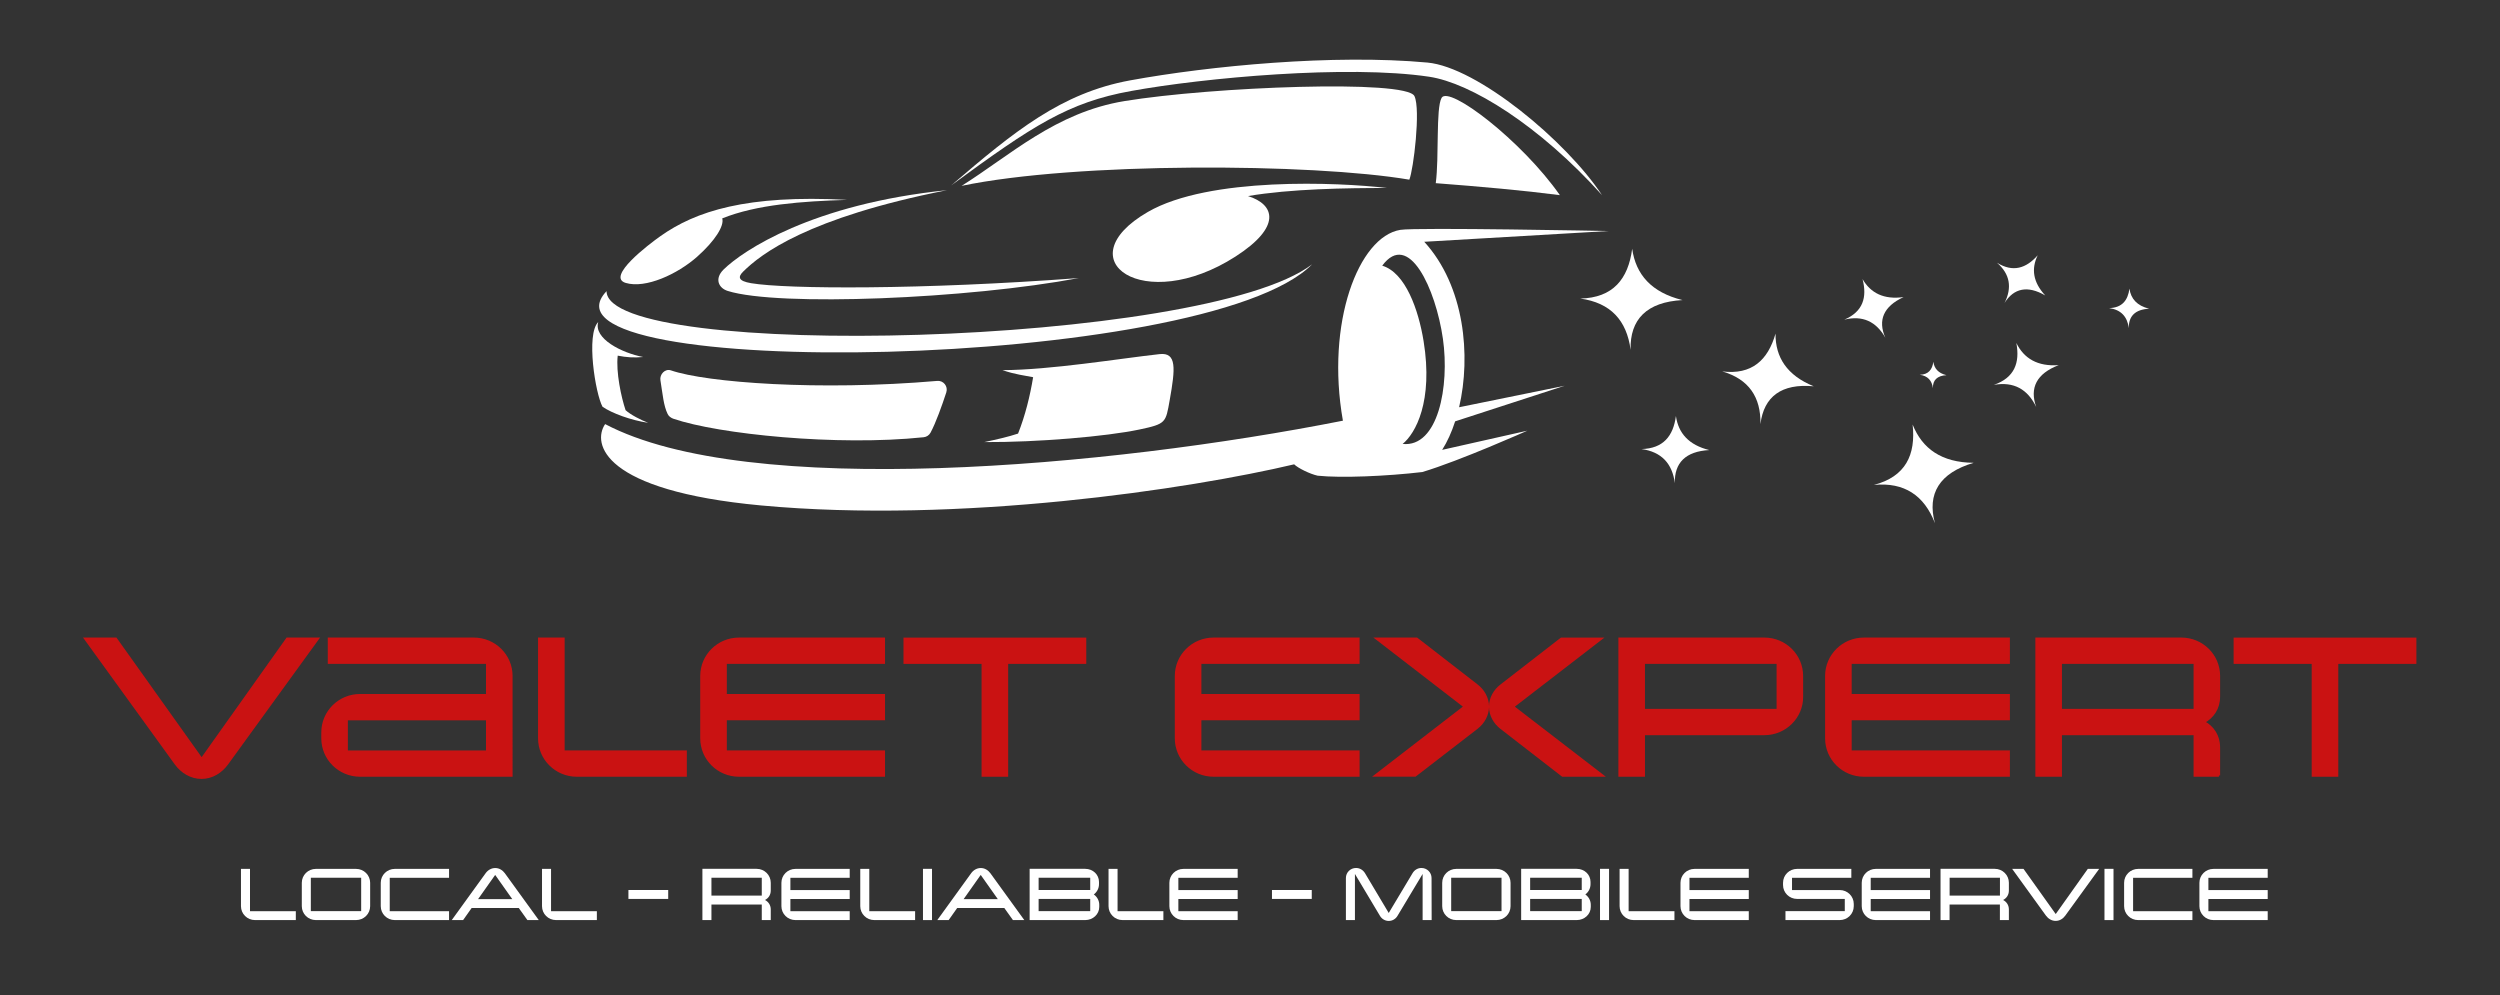 <?xml version="1.0" encoding="utf-8"?>
<!-- Generator: Adobe Illustrator 26.2.1, SVG Export Plug-In . SVG Version: 6.00 Build 0)  -->
<svg version="1.1" xmlns="http://www.w3.org/2000/svg" xmlns:xlink="http://www.w3.org/1999/xlink" x="0px" y="0px"
	 viewBox="0 0 492.7 196.11" style="enable-background:new 0 0 492.7 196.11;" xml:space="preserve">
<rect x="0" y="0" width="492.7" height="196.11" fill="#333333" stroke="none"/>
<style type="text/css">
	.st0{fill:#FFFFFF;}
	.st1{fill:#CA1212;stroke:#CA1212;stroke-width:0.5;stroke-miterlimit:10;}
</style>
<g id="Layer_1">
	<g>
		<path class="st0" d="M58.29,181.33h-8.03c-1.54,0-2.77-1.23-2.77-2.74v-7.35h1.78v8.34h9.03V181.33z"/>
		<path class="st0" d="M72.95,178.59c0,1.52-1.24,2.74-2.78,2.74h-7.92c-1.54,0-2.77-1.23-2.77-2.74v-4.61
			c0-1.52,1.24-2.74,2.77-2.74h7.92c1.54,0,2.78,1.23,2.78,2.74V178.59z M71.18,179.57v-6.58h-9.92v6.58H71.18z"/>
		<path class="st0" d="M88.5,181.33H77.81c-1.54,0-2.77-1.23-2.77-2.74v-4.61c0-1.52,1.24-2.74,2.77-2.74H88.5v1.76H76.81v6.58H88.5
			V181.33z"/>
		<path class="st0" d="M106.18,181.33h-2.24l-1.7-2.38h-9.29l-1.68,2.38h-2.24l6.68-9.24c0.42-0.59,1.11-1.02,1.89-1.02
			c0.8,0,1.46,0.44,1.89,1.02L106.18,181.33z M100.96,177.2l-3.37-4.77l-3.37,4.77H100.96z"/>
		<path class="st0" d="M117.62,181.33h-8.03c-1.54,0-2.77-1.23-2.77-2.74v-7.35h1.78v8.34h9.03V181.33z"/>
		<path class="st0" d="M131.69,177.16h-7.84v-1.76h7.84V177.16z"/>
		<path class="st0" d="M151.91,181.33h-1.78v-3.07h-9.92v3.07h-1.78v-10.1h10.69c1.54,0,2.78,1.23,2.78,2.74v1.54
			c0,0.84-0.44,1.5-1.13,1.86c0.69,0.37,1.13,1.02,1.13,1.87V181.33z M150.13,176.5v-3.51h-9.92v3.51H150.13z"/>
		<path class="st0" d="M167.46,181.33h-10.69c-1.54,0-2.77-1.23-2.77-2.74v-4.61c0-1.52,1.24-2.74,2.77-2.74h10.69v1.76h-11.69v2.41
			h11.69v1.76h-11.69v2.41h11.69V181.33z"/>
		<path class="st0" d="M180.34,181.33h-8.03c-1.54,0-2.77-1.23-2.77-2.74v-7.35h1.78v8.34h9.03V181.33z"/>
		<path class="st0" d="M183.68,181.33h-1.78v-10.1h1.78V181.33z"/>
		<path class="st0" d="M201.87,181.33h-2.24l-1.7-2.38h-9.29l-1.68,2.38h-2.24l6.68-9.24c0.42-0.59,1.11-1.02,1.89-1.02
			c0.8,0,1.46,0.44,1.89,1.02L201.87,181.33z M196.65,177.2l-3.37-4.77l-3.37,4.77H196.65z"/>
		<path class="st0" d="M216.64,178.75c0,1.43-1.24,2.58-2.77,2.58h-10.95v-10.1h10.95c1.54,0,2.72,1.15,2.72,2.58v0.44
			c0,0.82-0.39,1.55-1.02,2.03c0.65,0.46,1.07,1.21,1.07,2.03V178.75z M214.86,175.4v-2.41h-10.17v2.41H214.86z M214.86,179.57
			v-2.41h-10.17v2.41H214.86z"/>
		<path class="st0" d="M229.27,181.33h-8.03c-1.54,0-2.77-1.23-2.77-2.74v-7.35h1.78v8.34h9.03V181.33z"/>
		<path class="st0" d="M243.92,181.33h-10.69c-1.54,0-2.77-1.23-2.77-2.74v-4.61c0-1.52,1.24-2.74,2.77-2.74h10.69v1.76h-11.69v2.41
			h11.69v1.76h-11.69v2.41h11.69V181.33z"/>
		<path class="st0" d="M258.52,177.16h-7.84v-1.76h7.84V177.16z"/>
		<path class="st0" d="M282.15,181.33h-1.78v-9.09l-4.96,8.27c-0.35,0.59-0.98,0.99-1.72,0.99c-0.72,0-1.37-0.4-1.72-0.99
			l-4.94-8.27v9.09h-1.78v-8.29c0-1.1,0.89-1.98,2-1.98c0.76,0,1.39,0.42,1.76,1.02l4.68,7.85l4.7-7.85c0.35-0.6,1-1.02,1.74-1.02
			c1.11,0,2,0.88,2,1.98L282.15,181.33z"/>
		<path class="st0" d="M297.7,178.59c0,1.52-1.24,2.74-2.78,2.74h-7.92c-1.54,0-2.77-1.23-2.77-2.74v-4.61
			c0-1.52,1.24-2.74,2.77-2.74h7.92c1.54,0,2.78,1.23,2.78,2.74V178.59z M295.92,179.57v-6.58h-9.92v6.58H295.92z"/>
		<path class="st0" d="M313.51,178.75c0,1.43-1.24,2.58-2.77,2.58h-10.95v-10.1h10.95c1.54,0,2.72,1.15,2.72,2.58v0.44
			c0,0.82-0.39,1.55-1.02,2.03c0.65,0.46,1.07,1.21,1.07,2.03V178.75z M311.73,175.4v-2.41h-10.17v2.41H311.73z M311.73,179.57
			v-2.41h-10.17v2.41H311.73z"/>
		<path class="st0" d="M317.11,181.33h-1.78v-10.1h1.78V181.33z"/>
		<path class="st0" d="M329.99,181.33h-8.03c-1.54,0-2.77-1.23-2.77-2.74v-7.35h1.78v8.34h9.03V181.33z"/>
		<path class="st0" d="M344.65,181.33h-10.69c-1.54,0-2.77-1.23-2.77-2.74v-4.61c0-1.52,1.24-2.74,2.77-2.74h10.69v1.76h-11.69v2.41
			h11.69v1.76h-11.69v2.41h11.69V181.33z"/>
		<path class="st0" d="M365.34,178.59c0,1.52-1.24,2.74-2.77,2.74h-10.69v-1.76h11.69v-2.41h-9.4c-1.54,0-2.77-1.23-2.77-2.74v-0.44
			c0-1.52,1.24-2.74,2.77-2.74h10.69v1.76h-11.69v2.41h9.4c1.54,0,2.77,1.23,2.77,2.74V178.59z"/>
		<path class="st0" d="M380.37,181.33h-10.69c-1.54,0-2.77-1.23-2.77-2.74v-4.61c0-1.52,1.24-2.74,2.77-2.74h10.69v1.76h-11.69v2.41
			h11.69v1.76h-11.69v2.41h11.69V181.33z"/>
		<path class="st0" d="M395.92,181.33h-1.78v-3.07h-9.92v3.07h-1.78v-10.1h10.69c1.54,0,2.78,1.23,2.78,2.74v1.54
			c0,0.84-0.44,1.5-1.13,1.86c0.69,0.37,1.13,1.02,1.13,1.87V181.33z M394.15,176.5v-3.51h-9.92v3.51H394.15z"/>
		<path class="st0" d="M413.71,171.23l-6.7,9.24c-0.43,0.59-1.09,1.02-1.89,1.02c-0.78,0-1.46-0.44-1.89-1.02l-6.68-9.24h2.24
			l6.35,8.91l6.33-8.91H413.71z"/>
		<path class="st0" d="M416.53,181.33h-1.78v-10.1h1.78V181.33z"/>
		<path class="st0" d="M432.08,181.33h-10.69c-1.54,0-2.77-1.23-2.77-2.74v-4.61c0-1.52,1.24-2.74,2.77-2.74h10.69v1.76h-11.69v6.58
			h11.69V181.33z"/>
		<path class="st0" d="M446.92,181.33h-10.69c-1.54,0-2.77-1.23-2.77-2.74v-4.61c0-1.52,1.24-2.74,2.77-2.74h10.69v1.76h-11.69v2.41
			h11.69v1.76h-11.69v2.41h11.69V181.33z"/>
	</g>
	<g>
		<path class="st1" d="M62.59,125.9l-17.86,24.63c-1.14,1.56-2.91,2.73-5.03,2.73c-2.07,0-3.9-1.17-5.03-2.73L16.85,125.9h5.97
			l16.92,23.75l16.87-23.75H62.59z"/>
		<path class="st1" d="M100.77,152.83h-29.8c-4.09,0-7.4-3.27-7.4-7.32v-1.17c0-4.05,3.31-7.32,7.4-7.32h25.06v-6.44H64.85v-4.68
			h28.52c4.09,0,7.4,3.27,7.4,7.32V152.83z M96.03,148.15v-6.44H68.31v6.44H96.03z"/>
		<path class="st1" d="M135.1,152.83h-21.41c-4.09,0-7.4-3.27-7.4-7.32V125.9h4.74v22.24h24.08V152.83z"/>
		<path class="st1" d="M174.17,152.83h-28.52c-4.09,0-7.4-3.27-7.4-7.32v-12.29c0-4.05,3.31-7.32,7.4-7.32h28.52v4.68h-31.18v6.44
			h31.18v4.68h-31.18v6.44h31.18V152.83z"/>
		<path class="st1" d="M213.83,130.59h-15.39v22.24h-4.74v-22.24h-15.39v-4.68h35.52V130.59z"/>
		<path class="st1" d="M267.7,152.83h-28.52c-4.09,0-7.4-3.27-7.4-7.32v-12.29c0-4.05,3.31-7.32,7.4-7.32h28.52v4.68h-31.18v6.44
			h31.18v4.68h-31.18v6.44h31.18V152.83z"/>
		<path class="st1" d="M291.08,143.41l-12.19,9.41h-7.75l17.57-13.56L271.4,125.9h7.8l11.89,9.22c1.23,0.98,2.12,2.44,2.12,4.14
			C293.2,140.98,292.31,142.44,291.08,143.41z M315.75,152.83h-7.79l-12.14-9.41c-1.23-0.98-2.12-2.44-2.12-4.15
			c0-1.71,0.89-3.17,2.12-4.14l11.89-9.22h7.75l-17.32,13.36L315.75,152.83z"/>
		<path class="st1" d="M355.12,137.32c0,4.05-3.31,7.32-7.4,7.32h-23.78v8.19h-4.74V125.9h28.51c4.1,0,7.4,3.27,7.4,7.32V137.32z
			 M350.38,139.95v-9.36h-26.44v9.36H350.38z"/>
		<path class="st1" d="M395.86,152.83h-28.52c-4.09,0-7.4-3.27-7.4-7.32v-12.29c0-4.05,3.31-7.32,7.4-7.32h28.52v4.68h-31.18v6.44
			h31.18v4.68h-31.18v6.44h31.18V152.83z"/>
		<path class="st1" d="M437.3,152.83h-4.74v-8.19h-26.44v8.19h-4.74V125.9h28.51c4.1,0,7.4,3.27,7.4,7.32v4.1
			c0,2.24-1.18,4-3.01,4.98c1.83,0.98,3.01,2.73,3.01,4.98V152.83z M432.56,139.95v-9.36h-26.44v9.36H432.56z"/>
		<path class="st1" d="M475.97,130.59h-15.39v22.24h-4.74v-22.24h-15.39v-4.68h35.52V130.59z"/>
	</g>
	<g id="Multi_Color_logo_00000158030015929372549100000001756074753499276172_">
		<g id="Symbol_00000121237813535929512650000003342918827004464514_">
			<g id="Car_00000075135991438783809380000013983791983503178904_">
				<g id="Bumper_00000028303146288090008460000005425969948125991326_">
					<path class="st0" d="M186.5,77.32c-0.84,2.58-2.06,6-3.11,7.95c-0.27,0.5-0.78,0.84-1.35,0.9c-17.09,1.8-40.46-0.61-49.32-3.64
						c-0.49-0.17-0.92-0.48-1.14-0.94c-0.82-1.68-0.97-3.88-1.42-6.63c-0.2-1.18,0.91-2.36,2.06-1.97
						c7.02,2.42,29.25,4.08,52.48,2.08C185.93,74.95,186.88,76.14,186.5,77.32"/>
					<path class="st0" d="M197.57,72.95c9.49-0.04,22.79-2.25,30.96-3.16c3.42-0.38,3.1,2.85,2,9.04c-0.8,4.49-0.69,4.7-5.98,5.82
						c-6.49,1.37-20,2.53-30.59,2.48c2.3-0.48,4.78-1.04,6.68-1.68c1.41-3.54,2.36-7.42,2.97-11.11
						C201.96,74,200.15,73.83,197.57,72.95"/>
					<path class="st0" d="M119.54,57.38c-16.91,17.8,118.17,15.83,139.05-5.29C237.35,68.35,119.54,71.12,119.54,57.38"/>
					<path class="st0" d="M117.9,63.47c-0.96,3.24,4.61,6.09,8.86,6.89c-1.88,0.17-3.27,0.07-5.02-0.27
						c-0.37,3.23,0.68,8.16,1.55,10.75c1.03,0.93,3.01,1.93,4.45,2.49c-3.4-0.51-7.12-1.88-8.99-3.16
						C117.35,77.64,115.45,65.88,117.9,63.47"/>
					<path class="st0" d="M308.38,76.02l-20.82,4.24c2.37-10.13,1.1-23.89-6.87-32.61l36.28-2.12c0,0-37.79-0.75-40.99-0.23
						c-8.23,1.34-14.73,18.31-11.32,37.61c-46.31,9.16-117.21,15.53-145.4,0.67c-2.57,3.79-0.62,13.11,30.69,16.03
						c39.19,3.65,84.59-3.24,105.1-8.1c0.76,0.75,3.13,1.91,4.63,2.24c4.61,0.49,13.67,0.1,20.63-0.72
						c7.42-2.22,20.7-8.15,20.7-8.15l-16.79,3.78c1-1.57,1.87-3.48,2.56-5.62L308.38,76.02z M276.43,87.49
						c2.54-2.05,6.06-8.4,4.13-20.27c-1.01-6.19-3.56-13.47-8.15-14.86c5.22-7.06,10.55,4.58,11.96,14.41
						C285.71,76.12,283.43,88.23,276.43,87.49"/>
				</g>
				<g id="Front_Lamp_00000018214455292679776230000008734331922371247801_">
					<path id="Right_00000137844923063958279550000002562780613082346663_" class="st0" d="M243.49,50.56
						c9.12-5.86,7.8-10.24,2.47-11.92c8.39-1.43,19.33-1.59,27.38-1.59c-9.53-1.12-35.04-2.26-47.12,4.72
						C209.82,51.25,225.45,62.15,243.49,50.56"/>
					<path id="Left_00000153671093429870133450000016551602413865762493_" class="st0" d="M166.96,39.39
						c-19.87-1.06-29.88,2.25-36.79,7.14c-2.35,1.66-10.78,8.06-6.85,9.23c3.93,1.17,10.21-1.74,14.07-5.16
						c3.57-3.17,5.38-6.11,4.95-7.56C149.15,40.3,158.02,39.67,166.96,39.39"/>
				</g>
				<path id="Engine_cap_00000000930881566470046810000014028579723776169615_" class="st0" d="M186.63,37.48
					c-27.51,5.44-36.66,12.58-40.16,16.04c-1.1,1.08-0.98,1.86,1.55,2.29c6.96,1.19,33.78,1.31,64.6-1.01
					c-21.72,4.1-59.24,5.67-69.2,2.54c-1.79-0.56-2.66-2.39-0.83-4.21C146.36,49.41,160.07,40.2,186.63,37.48"/>
				<path id="Side_Glass_00000127040065943613946310000001939109502109042087_" class="st0" d="M307.42,38.46
					c-7.26-0.94-15.58-1.68-24.46-2.36c0.68-5.19,0-14.68,1.14-16.8C285.5,16.72,299.89,27.7,307.42,38.46"/>
				<path id="Front_Glass_00000103963875499658364110000010149613362107778472_" class="st0" d="M277.75,35.41
					c-19.16-3.26-65.73-3.48-88.24,1.22c9.56-5.99,18.53-14.49,32.11-16.71c17.24-2.82,55.55-4.31,57.14-0.98
					C280.01,21.59,278.57,33.43,277.75,35.41"/>
				<path id="Top_cap_00000008111377463462143760000002510580806427000971_" class="st0" d="M315.73,38.46
					c-12.38-13.78-25.92-22.13-34.09-23.34c-16.06-2.39-44.34,0.2-58.76,2.82c-12.35,2.25-19.27,6.75-35.43,18.61
					c12.48-10.7,21.73-18.23,35.28-20.71c15.63-2.86,40.13-5.21,58.59-3.51C291.14,13.24,308.64,27.74,315.73,38.46"/>
			</g>
		</g>
	</g>
	<path class="st0" d="M321.36,68.95c-0.76-5.81-3.95-9.29-9.92-10.11c6.46-0.15,9.45-3.85,10.23-9.81c0.72,5.08,3.8,8.61,9.92,10.11
		C324.55,59.52,321.19,62.93,321.36,68.95z"/>
	<path class="st0" d="M346.95,83.58c0.1-5.31-2.29-8.86-7.53-10.38c5.82,0.72,9-2.21,10.5-7.45c-0.04,4.65,2.24,8.23,7.53,10.38
		C351.1,75.54,347.62,78.15,346.95,83.58z"/>
	<path class="st0" d="M381.34,103.11c-2.11-5.47-6.04-8.12-12.03-7.54c6.25-1.64,8.28-5.93,7.63-11.9c1.9,4.77,5.72,7.49,12.03,7.54
		C382.22,93.21,379.75,97.3,381.34,103.11z"/>
	<path class="st0" d="M330.08,95.21c-0.51-3.85-2.62-6.16-6.58-6.71c4.29-0.1,6.27-2.56,6.79-6.51c0.48,3.37,2.52,5.71,6.58,6.71
		C332.2,88.95,329.97,91.21,330.08,95.21z"/>
	<path class="st0" d="M401.3,80.22c-1.68-3.51-4.42-5.06-8.35-4.37c4.05-1.4,5.17-4.34,4.43-8.26c1.5,3.06,4.18,4.67,8.35,4.37
		C401.37,73.62,399.95,76.45,401.3,80.22z"/>
	<path class="st0" d="M371.56,66.55c-1.8-3.17-4.46-4.45-8.09-3.55c3.69-1.57,4.54-4.39,3.6-8c1.6,2.76,4.21,4.09,8.09,3.55
		C371.19,60.38,370.05,63.12,371.56,66.55z"/>
	<path class="st0" d="M395.06,59.7c1.5-3.01,1.09-5.67-1.49-7.92c3.13,1.95,5.74,1.12,8.02-1.47c-1.29,2.65-0.95,5.29,1.49,7.92
		C399.6,56.21,396.9,56.78,395.06,59.7z"/>
	<path class="st0" d="M419.55,64.67c-0.3-2.27-1.54-3.63-3.88-3.95c2.53-0.06,3.69-1.51,4-3.83c0.28,1.98,1.48,3.36,3.88,3.95
		C420.8,60.98,419.48,62.32,419.55,64.67z"/>
	<path class="st0" d="M380.94,76.5c-0.2-1.52-1.03-2.42-2.59-2.64c1.69-0.04,2.47-1.01,2.67-2.56c0.19,1.33,0.99,2.25,2.59,2.64
		C381.77,74.04,380.89,74.93,380.94,76.5z"/>
</g>
<g id="Layer_2">
</g>
</svg>
